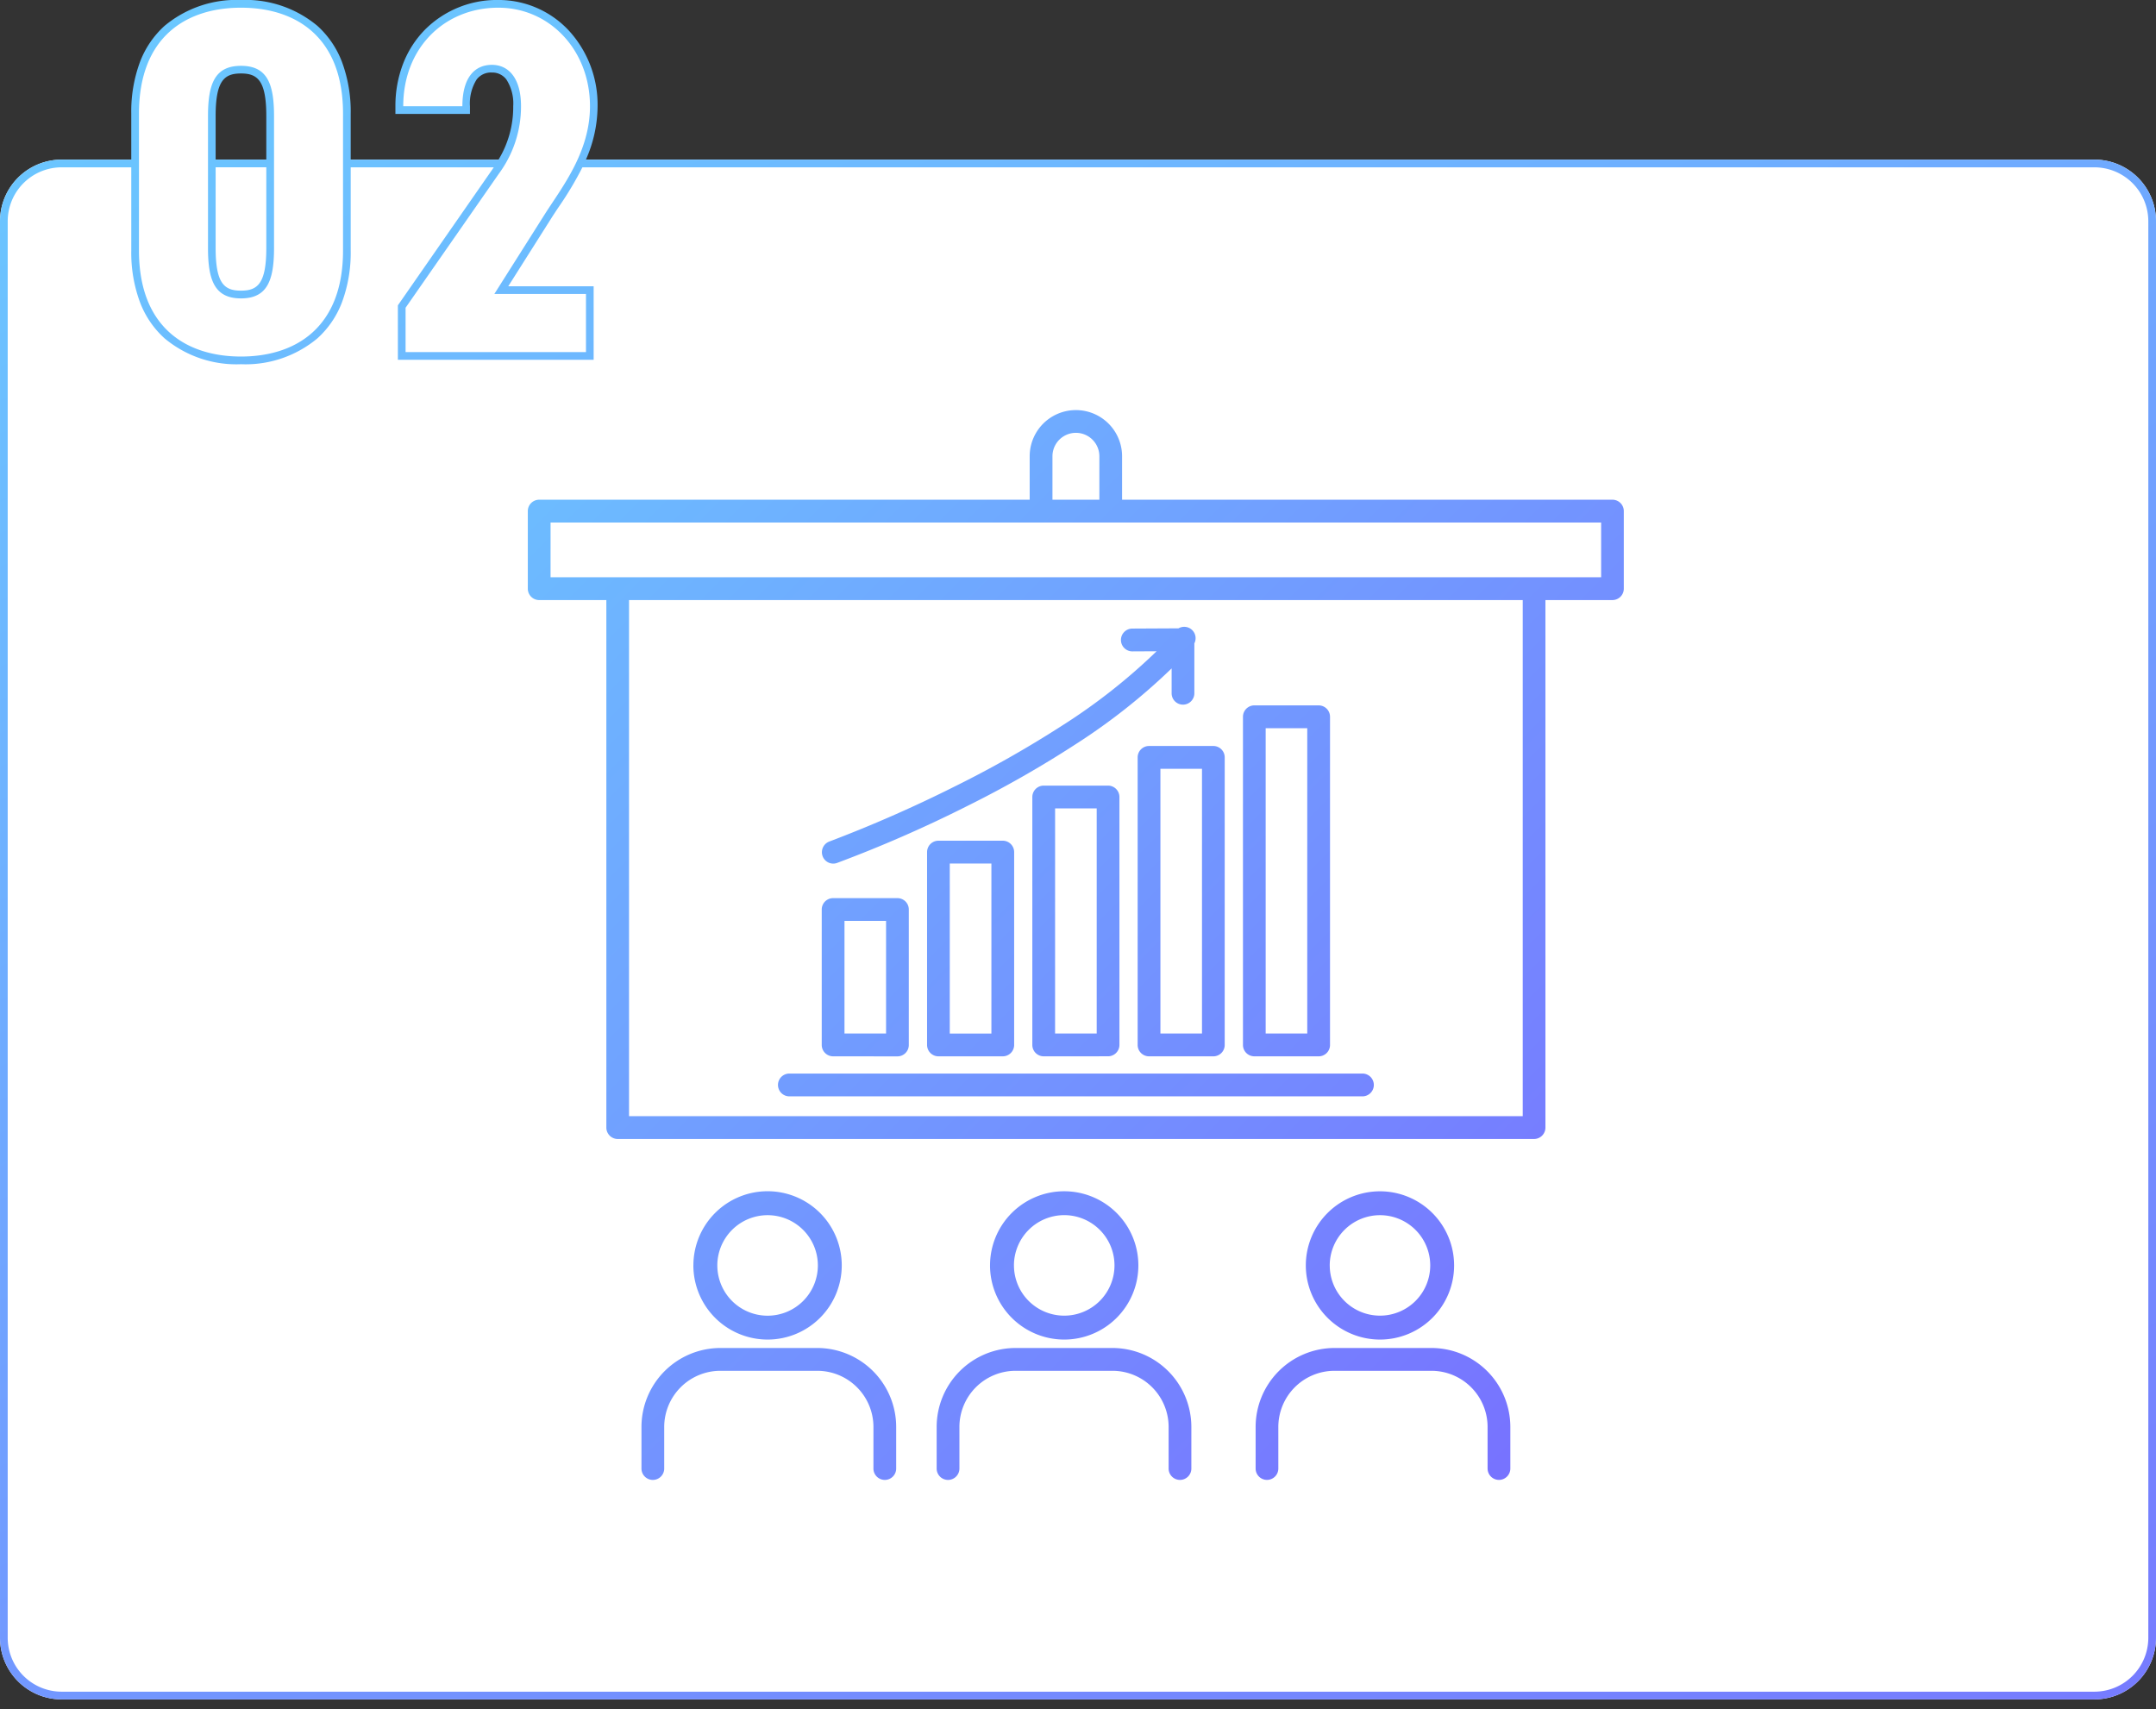 <svg xmlns="http://www.w3.org/2000/svg" xmlns:xlink="http://www.w3.org/1999/xlink" width="280" height="222" viewBox="0 0 280 222"><rect x="0" y="0" width="280" height="222" fill="#333333" stroke="none"/><defs><clipPath id="a"><path d="M0,0H280V222H0Z" transform="translate(538 163)" fill="#fff" stroke="#707070" stroke-width="1"/></clipPath><linearGradient id="b" x2="1" y2="1" gradientUnits="objectBoundingBox"><stop offset="0" stop-color="#6accff"/><stop offset="1" stop-color="#7a62ff"/></linearGradient></defs><g transform="translate(-538 -163)" clip-path="url(#a)"><g transform="translate(0.001 -1.263)"><g transform="translate(234 -4519.002)"><path d="M8,0H272a8,8,0,0,1,8,8V192a8,8,0,0,1-8,8H8a8,8,0,0,1-8-8V8A8,8,0,0,1,8,0Z" transform="translate(304 4704)" fill="#fff"/><path d="M-14670,12706.735a8,8,0,0,1-8-8v-184a8,8,0,0,1,8-8h9.047v-5.975a18.473,18.473,0,0,1,1.149-6.756,12.112,12.112,0,0,1,3.168-4.638,14.557,14.557,0,0,1,9.932-3.367,14.554,14.554,0,0,1,9.931,3.367,12.1,12.1,0,0,1,3.168,4.638,18.473,18.473,0,0,1,1.149,6.756v5.975h19.2a13.15,13.15,0,0,0,1.907-6.936,5.732,5.732,0,0,0-.888-3.471,2.276,2.276,0,0,0-1.89-.906,2.326,2.326,0,0,0-1.986.925,5.832,5.832,0,0,0-.854,3.452v1h-9.681v-1a15.212,15.212,0,0,1,1.021-5.581,12.947,12.947,0,0,1,2.829-4.376,13.183,13.183,0,0,1,9.5-3.843,12.469,12.469,0,0,1,9.18,3.979,14.258,14.258,0,0,1,3.725,9.821,17.332,17.332,0,0,1-1.515,6.936H-14406a8,8,0,0,1,8,8v184a8,8,0,0,1-8,8Zm-7-192v184a7.008,7.008,0,0,0,7,7h264a7.008,7.008,0,0,0,7-7v-184a7.008,7.008,0,0,0-7-7h-196.364a44.426,44.426,0,0,1-3.115,5.205c-.272.405-.522.788-.766,1.16l-5.747,9.084h11.088v9.552h-25.425v-7.073l12.274-17.663c.061-.089.119-.177.178-.265h-18.578v10.818a18.472,18.472,0,0,1-1.149,6.753,12.079,12.079,0,0,1-3.168,4.638,14.558,14.558,0,0,1-9.931,3.366,14.561,14.561,0,0,1-9.932-3.366,12.09,12.09,0,0,1-3.168-4.638,18.472,18.472,0,0,1-1.149-6.753v-10.818H-14670A7.008,7.008,0,0,0-14677,12514.737Zm18.047,3.816c0,4.395,1.229,7.725,3.654,9.9a12.6,12.6,0,0,0,8.594,2.858,12.6,12.6,0,0,0,8.594-2.858c2.424-2.178,3.654-5.508,3.654-9.9v-10.818h-6.958v10.5a10.5,10.5,0,0,1-1.014,5.353,4.569,4.569,0,0,1-4.276,2.174,4.57,4.57,0,0,1-4.277-2.174,10.517,10.517,0,0,1-1.009-5.353v-10.5h-6.962Zm46.547-9.423-.008.008-11.916,17.151v4.446h21.424v-5.552h-12.72l7.7-12.167c.246-.383.5-.773.777-1.183.829-1.245,1.736-2.609,2.534-4.1h-6.913C-14611.794,12508.2-14612.086,12508.661-14612.405,12509.131Zm-37.589,9.1c0,4.646,1.157,5.525,3.29,5.525s3.289-.88,3.289-5.525v-10.5h-6.579Zm45.886-11.5a15.942,15.942,0,0,0,1.715-6.936,12.262,12.262,0,0,0-3.186-8.454,10.47,10.47,0,0,0-7.718-3.345,11.206,11.206,0,0,0-8.078,3.245,10.951,10.951,0,0,0-2.395,3.705,12.912,12.912,0,0,0-.844,3.85h5.684a6.9,6.9,0,0,1,1.22-3.661,4.313,4.313,0,0,1,3.581-1.717c2.31,0,4.777,1.676,4.777,6.377a14.99,14.99,0,0,1-1.638,6.936Zm-30.348,0v-5.975c0-4.4-1.23-7.729-3.654-9.905a12.6,12.6,0,0,0-8.594-2.854,12.6,12.6,0,0,0-8.594,2.854c-2.425,2.177-3.654,5.507-3.654,9.905v5.975h6.962v-5.658a10.515,10.515,0,0,1,1.009-5.352,4.578,4.578,0,0,1,4.277-2.174,4.576,4.576,0,0,1,4.276,2.174,10.5,10.5,0,0,1,1.014,5.352v5.658Zm-8.959,0v-5.658c0-4.645-1.156-5.525-3.289-5.525s-3.29.881-3.29,5.525v5.658Z" transform="translate(14982 -7802.736)" fill="url(#b)"/><path d="M15.3.576c7.04,0,13.248-3.712,13.248-13.76V-30.976c0-10.048-6.208-13.76-13.248-13.76S2.048-41.024,2.048-30.976v17.792C2.048-3.136,8.256.576,15.3.576Zm0-7.552c-3.392,0-4.288-2.3-4.288-6.528V-30.656c0-4.224.9-6.528,4.288-6.528s4.288,2.3,4.288,6.528V-13.5C19.584-9.28,18.688-6.976,15.3-6.976Zm44.8-.576h-11.9l6.72-10.624c2.24-3.456,5.7-7.936,5.7-13.76,0-7.3-5.248-12.8-11.9-12.8-6.976,0-12.352,5.184-12.352,12.8h7.68c0-3.648,1.536-5.376,3.84-5.376,2.112,0,3.776,1.664,3.776,5.376a14.711,14.711,0,0,1-2.88,8.768L36.672-5.76V0H60.1Z" transform="translate(320 4729)" fill="#fff"/></g><g transform="translate(564.101 173.425)"><path d="M124.646,137.515v-5.387a7.3,7.3,0,0,0-7.274-7.309H104.747a7.3,7.3,0,0,0-7.277,7.309v5.387a1.474,1.474,0,1,1-2.948,0v-5.387a10.26,10.26,0,0,1,10.226-10.272h12.624A10.259,10.259,0,0,1,127.6,132.127v5.387a1.476,1.476,0,1,1-2.952,0Zm-41.423,0v-5.387a7.3,7.3,0,0,0-7.274-7.309H63.327a7.3,7.3,0,0,0-7.275,7.309v5.387a1.477,1.477,0,1,1-2.955,0v-5.387a10.262,10.262,0,0,1,10.229-10.272H75.948a10.26,10.26,0,0,1,10.226,10.272v5.387a1.476,1.476,0,1,1-2.952,0Zm-38.336,0v-5.387a7.3,7.3,0,0,0-7.267-7.309H24.987a7.3,7.3,0,0,0-7.272,7.309v5.387a1.477,1.477,0,1,1-2.954,0v-5.387a10.262,10.262,0,0,1,10.226-10.272H37.618A10.259,10.259,0,0,1,47.84,132.127v5.387a1.477,1.477,0,1,1-2.954,0Zm56.153-26.386a9.629,9.629,0,1,1,9.633,9.633A9.644,9.644,0,0,1,101.039,111.128Zm3.107,0a6.525,6.525,0,1,0,6.526-6.524A6.533,6.533,0,0,0,104.145,111.128Zm-44.119,0a9.632,9.632,0,1,1,9.634,9.633A9.644,9.644,0,0,1,60.026,111.128Zm3.108,0A6.528,6.528,0,1,0,69.66,104.6,6.533,6.533,0,0,0,63.134,111.128Zm-41.632,0a9.634,9.634,0,1,1,9.634,9.633A9.645,9.645,0,0,1,21.5,111.128Zm3.109,0a6.528,6.528,0,1,0,6.525-6.524A6.533,6.533,0,0,0,24.611,111.128ZM11.674,94.709A1.482,1.482,0,0,1,10.2,93.227V24.708H1.479A1.481,1.481,0,0,1,0,23.226V13.153a1.481,1.481,0,0,1,1.478-1.481h63.7V6.031a6,6,0,1,1,12,0v5.641h63.687a1.477,1.477,0,0,1,1.471,1.481V23.226a1.477,1.477,0,0,1-1.471,1.481h-8.707v68.52a1.481,1.481,0,0,1-1.477,1.481Zm1.472-2.963H129.211V24.708H13.146Zm-10.192-70H139.393V14.634H2.955ZM68.136,6.031v5.641h6.092V6.031a3.046,3.046,0,1,0-6.092,0ZM33.971,89.171a1.481,1.481,0,0,1,0-2.963h74.42a1.481,1.481,0,0,1,0,2.963Zm60.384-5.2a1.478,1.478,0,0,1-1.477-1.477V39.868a1.48,1.48,0,0,1,1.477-1.481h8.357a1.477,1.477,0,0,1,1.471,1.481V82.495a1.475,1.475,0,0,1-1.471,1.477Zm1.471-2.962h5.4V41.349h-5.4ZM80.679,83.972A1.48,1.48,0,0,1,79.2,82.495V45.142a1.482,1.482,0,0,1,1.478-1.481h8.354a1.479,1.479,0,0,1,1.474,1.481V82.495a1.477,1.477,0,0,1-1.474,1.477Zm1.477-2.962h5.4V46.623h-5.4ZM67,83.972a1.48,1.48,0,0,1-1.478-1.477V50.29A1.483,1.483,0,0,1,67,48.808h8.353a1.483,1.483,0,0,1,1.481,1.482v32.2a1.48,1.48,0,0,1-1.481,1.477Zm1.476-2.962h5.406V51.766H68.479ZM53.33,83.972a1.479,1.479,0,0,1-1.478-1.477V57.445a1.481,1.481,0,0,1,1.478-1.481h8.353a1.482,1.482,0,0,1,1.478,1.481v25.05a1.48,1.48,0,0,1-1.478,1.477ZM54.8,81.014h5.406V58.926H54.8ZM39.65,83.972a1.48,1.48,0,0,1-1.478-1.477V64.9a1.48,1.48,0,0,1,1.478-1.477h8.357A1.475,1.475,0,0,1,49.479,64.9v17.6a1.475,1.475,0,0,1-1.472,1.477Zm1.477-2.962h5.4V66.377h-5.4ZM38.28,57.957a1.485,1.485,0,0,1,.887-1.89,173.331,173.331,0,0,0,16.224-7.123,142.5,142.5,0,0,0,14.051-7.964,76.685,76.685,0,0,0,12.217-9.623l-3.143.016a1.481,1.481,0,0,1-.008-2.963l6-.03a1.478,1.478,0,0,1,2.056,1.951v6.484a1.476,1.476,0,1,1-2.952,0V33.584a80,80,0,0,1-12.451,9.841,141.38,141.38,0,0,1-14.126,8.05,168.626,168.626,0,0,1-16.871,7.376,1.457,1.457,0,0,1-.5.088A1.474,1.474,0,0,1,38.28,57.957Z" transform="translate(42.445 44.074)" fill="url(#b)"/></g></g></g></svg>